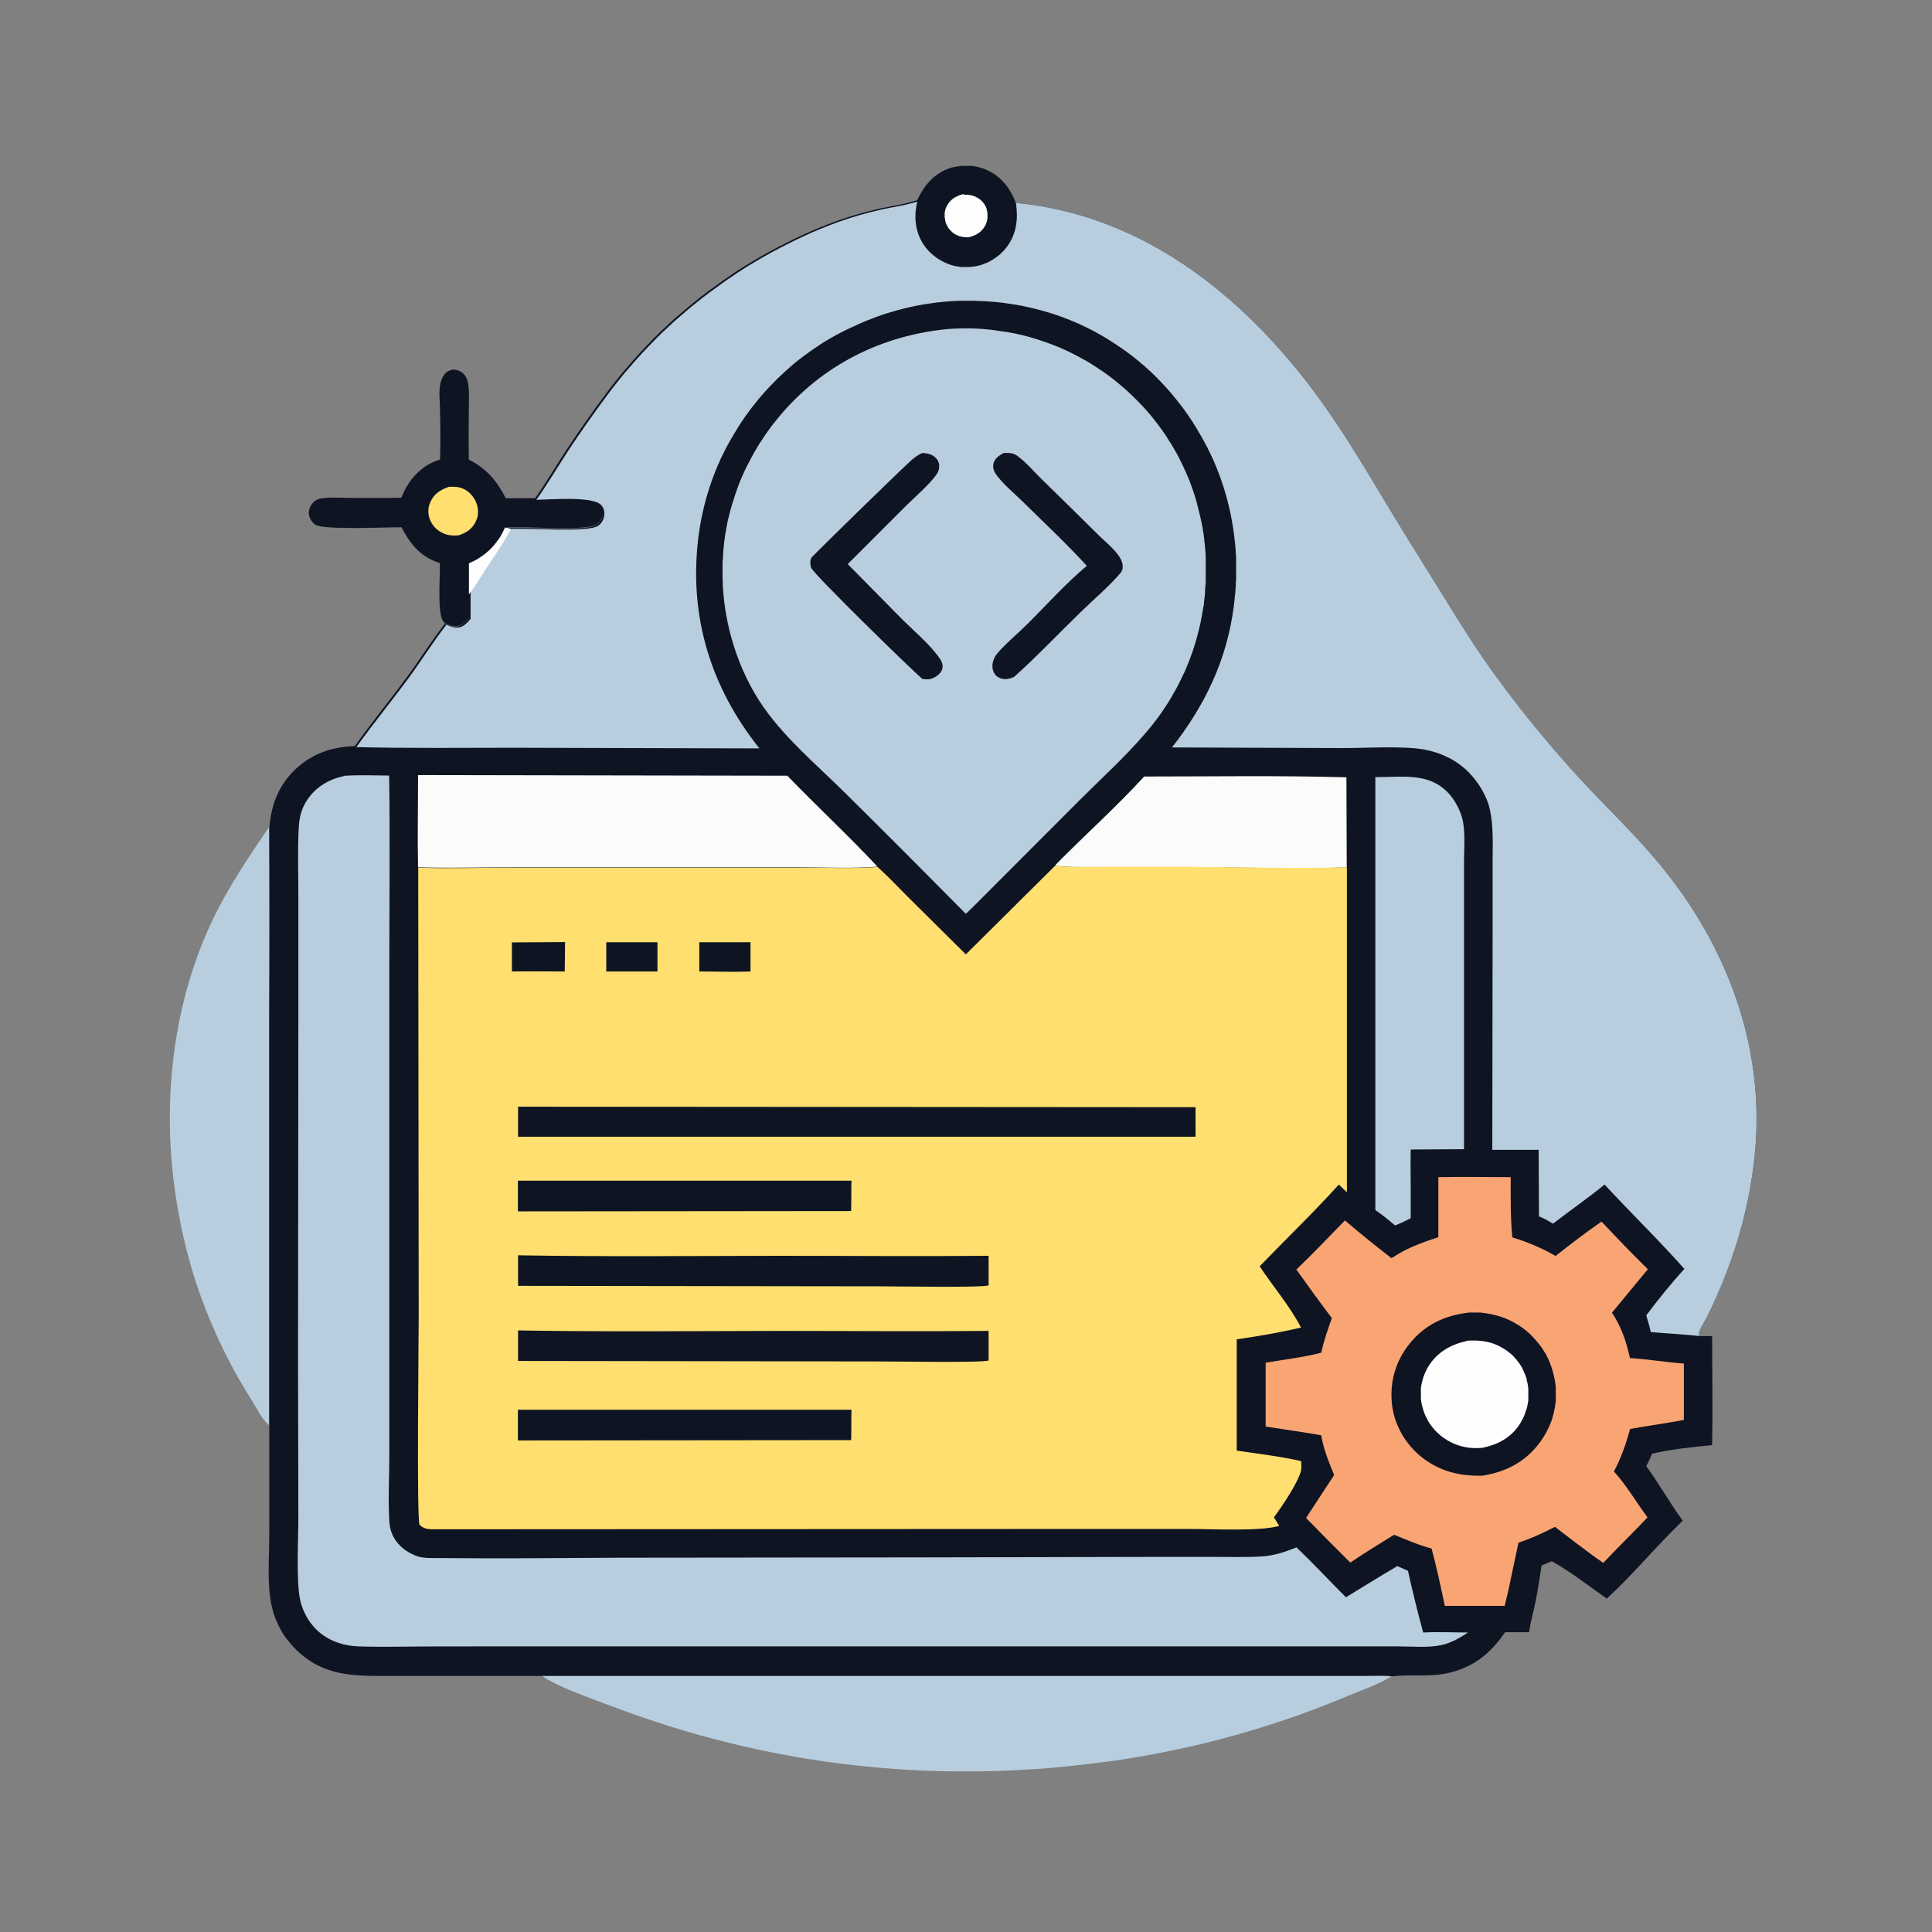 <?xml version="1.0" encoding="UTF-8"?>
<svg xmlns="http://www.w3.org/2000/svg" version="1.1" viewBox="0 0 1196 1196">
  <rect x="0" y="0" width="1196" height="1196" fill="#808080" stroke="none"/>
  <defs>
    <style>
      .cls-1 {
        fill: #ffdf6f;
      }

      .cls-2 {
        fill: #f9a473;
      }

      .cls-3 {
        fill: #b8cede;
      }

      .cls-4 {
        fill: #fefefe;
      }

      .cls-5 {
        fill: #fbfbfb;
      }

      .cls-6 {
        fill: #0e1422;
      }
    </style>
  </defs>
  <!-- Generator: Adobe Illustrator 28.6.0, SVG Export Plug-In . SVG Version: 1.2.0 Build 709)  -->
  <g>
    <g id="Calque_1">
      <g id="Calque_1-2" data-name="Calque_1">
        <path class="cls-6" d="M272.4,284.5c.3-10.1.2-20.3,0-30.3,0-5.1-.8-10.5,0-15.5.3-2.4,1.2-5,2.7-6.9,1.4-1.7,3.4-2.9,5.6-3,2.3,0,4.4.9,6,2.4,1.4,1.3,2.4,3,2.8,4.9,1.3,6,.7,12.8.7,18.9-.1,9.8-.1,19.7,0,29.5,11.1,5.7,17.2,12.9,22.9,23.9h18c8.3,0,34.7-2.3,40.1,3.3,1.5,1.6,2.2,3.7,2,5.9-.2,2.5-1.5,5.1-3.4,6.7-6.2,5.1-46.4,1-57,2.4-.3.6-.5,1.2-.8,1.8-.3.6-.6,1.2-.9,1.8-.3.6-.7,1.2-1,1.8-.3.6-.7,1.1-1.1,1.7s-.8,1.1-1.2,1.6c-.4.5-.8,1.1-1.2,1.6-.4.5-.9,1-1.3,1.5-.5.5-.9,1-1.4,1.5s-1,.9-1.5,1.4c-.5.4-1,.9-1.5,1.3s-1.1.8-1.6,1.2c-.5.4-1.1.8-1.7,1.2-.6.4-1.1.7-1.7,1.1-.6.3-1.2.7-1.8,1l-1.8.9c-.6.3-1.2.6-1.8.8,0,6.4-.1,12.8,0,19.2v14.1c-2.3,2.7-4.3,5.1-7.9,5.4-2.5.3-4.9-.7-7.2-1.7-1-1.2-1.8-2.3-2.2-3.9-2.1-8.1-.8-24.9-.9-33.6h-.5c-11.7-3.8-17.8-11.7-23.3-22-9-.1-48.7,1.9-53.5-1.7-2-1.5-3.5-3.9-3.8-6.4s.8-5.1,2.5-7c1.1-1.3,2.7-2.3,4.4-2.6,5.7-1.1,12.2-.5,18-.5,10.8,0,21.5.2,32.3-.1,1-2.2,2-4.5,3.2-6.6,4.7-8.1,11.9-14.5,21-17h-.2Z"/>
        <path class="cls-1" d="M277.6,301.4c3.2-.2,6-.2,9,1.1.5.2.9.4,1.4.7.5.3.9.5,1.3.8s.8.6,1.2,1c.4.3.8.7,1.1,1.1.4.4.7.8,1,1.2.3.4.6.8.9,1.3.3.4.5.9.8,1.4.2.5.4.9.6,1.4s.3.9.5,1.4c.1.5.2,1,.3,1.5,0,.5.1,1,.2,1.5v1.5c0,.5,0,1-.1,1.5,0,.5-.2,1-.3,1.5-.1.5-.3,1-.5,1.4-.2.5-.4.9-.6,1.4-2.3,4.6-5.8,6.7-10.5,8.3-3,.3-6.1.1-8.9-1-3.9-1.6-7.1-4.5-8.7-8.4-1.6-3.7-1.5-7.8.2-11.4,2.2-4.9,6.2-7.4,11-9.1h.1Z"/>
        <path class="cls-3" d="M166.5,882.2c-4.6-3.8-8.2-11.5-11.4-16.6-2.8-4.4-5.4-8.8-8-13.3-2.5-4.5-5-9.1-7.3-13.7-2.3-4.6-4.5-9.3-6.6-14s-4.1-9.5-6-14.3c-1.9-4.8-3.6-9.7-5.3-14.6-1.6-4.9-3.2-9.9-4.5-14.8-1.4-5-2.7-10-3.8-15-1.2-5-2.2-10.1-3.1-15.2-11.1-60.3-5.4-125.9,21.3-181.6,9.6-20,22.2-38.8,34.7-57,.2,38.3.2,76.6,0,114.9v255.3h0Z"/>
        <path class="cls-3" d="M335.1,1037.2h508.1c6.2,0,12.6-.3,18.7.2-8.5,5.4-18.8,8.8-28.1,12.7-6.4,2.7-12.8,5.2-19.3,7.7s-13,4.8-19.5,7c-6.6,2.2-13.2,4.3-19.8,6.3s-13.3,3.9-20,5.6c-6.7,1.8-13.4,3.4-20.2,4.9s-13.5,2.9-20.3,4.2c-6.8,1.3-13.6,2.4-20.5,3.5-6.8,1-13.7,1.9-20.6,2.7-6.2.8-12.4,1.4-18.5,2-6.2.6-12.4,1.1-18.6,1.4-6.2.4-12.4.7-18.6.9-6.2.2-12.4.3-18.7.3s-12.4,0-18.7-.2c-6.2-.2-12.4-.4-18.6-.8-6.2-.4-12.4-.8-18.6-1.4-6.2-.6-12.4-1.2-18.6-1.9-6.2-.7-12.3-1.6-18.5-2.5-6.1-.9-12.3-1.9-18.4-3.1-6.1-1.1-12.2-2.3-18.3-3.6-6.1-1.3-12.1-2.7-18.2-4.2-6-1.5-12.1-3.1-18-4.7-6-1.7-12-3.4-17.9-5.3-5.9-1.8-11.8-3.8-17.7-5.8-5.9-2-11.7-4.1-17.5-6.3-10.8-4.1-36.6-13-45.1-19.7h0Z"/>
        <path class="cls-6" d="M568,123.4c4.1-8.5,9.9-15.6,19.1-19,.5-.2,1-.3,1.5-.5s1-.3,1.5-.4,1-.2,1.6-.3c.5,0,1-.2,1.6-.3.5,0,1.1,0,1.6-.2.5,0,1.1,0,1.6,0h3.2c.5,0,1.1,0,1.6,0,.5,0,1.1,0,1.6.2.5,0,1,.2,1.6.3.5,0,1,.2,1.6.4.5,0,1,.3,1.5.4.5.2,1,.3,1.5.5s1,.4,1.5.6,1,.4,1.5.7c8.2,4,13.6,11.4,16.8,19.8,71.5,6.9,129,48.4,173.4,102.5,21.9,26.6,39.8,56.8,57.4,86.2,8.5,14.1,17.2,28,25.9,42,10.8,17.3,21.2,34.7,32.8,51.6,17,24.5,37.1,49.4,57.2,71.5,16.9,18.6,35.3,35.7,51.3,55,42.2,50.8,66,113.7,59.4,180.3-3.5,35.3-14,69.1-29.7,100.8-1.2,2.4-6.1,9.4-4.6,11.4,0,0,.2.2.4.2h7.5c0,22.5.4,45,0,67.5-12.5,1.2-25,2.5-37.2,5.3-1.1,2.7-2.2,5.2-3.6,7.7,8,10.9,14.6,22.9,22.6,33.8-16.2,15.5-30.5,33-47,48.2-11.1-7.7-22.2-16.5-34-23.1l-6.4,2.6c-1.2,7.8-2.3,15.5-3.9,23.2-1.2,6-3.1,12.1-3.8,18.1h-14.9c-9.3,13.8-20.8,22.6-37.3,25.7-10.8,2-21.5.3-32.2,1.6-6.1-.5-12.6-.2-18.7-.2H243.2c-23.1,0-42.8.9-60.4-16.8-.9-.9-1.7-1.8-2.5-2.7s-1.6-1.9-2.4-2.9c-.8-1-1.5-2-2.2-3s-1.3-2.1-1.9-3.2c-.6-1.1-1.2-2.2-1.7-3.3s-1-2.3-1.5-3.4c-.5-1.2-.9-2.3-1.2-3.5-.4-1.2-.7-2.4-1-3.6-3.3-13.8-1.7-30.9-1.7-45.2v-322.6c.2-38.3.2-76.6,0-114.9,1.2-13.1,4.9-24.3,14.1-34.1,10.5-11.1,23.7-16,38.8-16.4,10.5-14.7,22.1-28.8,32.8-43.4,7.8-10.6,14.8-22,22.9-32.3,2.3,1,4.7,1.9,7.2,1.7,3.6-.4,5.6-2.8,7.8-5.4v-14.1c0-6.4.1-12.8.1-19.2.6-.3,1.2-.5,1.8-.8.6-.3,1.2-.6,1.8-.9s1.2-.6,1.8-1c.6-.3,1.1-.7,1.7-1.1s1.1-.8,1.7-1.2c.5-.4,1.1-.8,1.6-1.2.5-.4,1-.9,1.5-1.3s1-.9,1.5-1.4.9-1,1.4-1.5.9-1,1.3-1.5.8-1,1.2-1.6c.4-.5.8-1.1,1.2-1.6.4-.6.7-1.1,1.1-1.7.3-.6.7-1.2,1-1.8.3-.6.6-1.2.9-1.8.3-.6.6-1.2.8-1.8,10.7-1.4,50.8,2.7,57-2.4,2-1.6,3.3-4.2,3.4-6.7.2-2.2-.5-4.3-2-5.9-5.4-5.6-31.8-3.3-40.1-3.2,6.9-9.7,13.1-20.2,19.6-30.2,7.9-11.9,16.1-23.6,24.7-35.1,2.2-3,4.5-6,6.9-8.9,2.3-2.9,4.7-5.8,7.2-8.6,2.4-2.8,4.9-5.6,7.5-8.4,2.6-2.7,5.1-5.4,7.8-8.1,2.6-2.7,5.3-5.3,8.1-7.8,2.7-2.6,5.5-5.1,8.4-7.5,2.8-2.5,5.7-4.9,8.6-7.2,2.9-2.4,5.9-4.7,8.9-6.9s6-4.4,9.1-6.6c3.1-2.1,6.2-4.2,9.3-6.3,3.1-2,6.3-4,9.6-5.9,3.2-1.9,6.5-3.8,9.8-5.6s6.6-3.5,10-5.2c3.3-1.7,6.7-3.3,10.1-4.9s6.8-3.1,10.3-4.5,6.9-2.8,10.5-4.1c9.2-3.3,18.6-6,28.2-8.1,7.2-1.5,15-2.6,21.9-4.9.2,0,.4-.2.7-.2l-.2-.4Z"/>
        <path class="cls-5" d="M708.4,480.7c41.7,0,83.5-.7,125.1.5l.2,55.8c-31.7.9-65,0-96.9-.2h-52.2c-9-.2-18.1.2-27.1-.4-1.6,0-2.7-.4-4.1-1,18.1-18.4,37.5-35.7,54.9-54.7h0Z"/>
        <path class="cls-3" d="M860.7,480.9c12.9-.3,25.1-.6,35,9.1,4.8,4.7,8.8,12.2,10,18.8,1.3,7.3.7,15.5.6,22.9v179.7l-33,.2c-.2,8.1,0,16.2,0,24.3v18.2c-3.2,1.7-6.3,3.2-9.7,4.5-4-3.4-7.9-6.6-12.2-9.5v-268l9.3-.2h0Z"/>
        <path class="cls-5" d="M258.8,479.8l228.6.4c18.3,19,37.8,37,55.8,56.3-15.2,1.2-30.8.5-46.1.4h-74.2c0,0-106.4,0-106.4,0-19.2,0-38.5.6-57.7,0-.4-19,0-38.1,0-57.1h0Z"/>
        <path class="cls-2" d="M890.6,728.7c14.9-.3,29.8,0,44.6,0,0,12.4-.2,25,1,37.3,9.5,2.9,18.1,6.5,26.8,11.5,9.3-7.4,18.7-14.5,28.4-21.3,9.4,10,18.9,19.9,28.7,29.5-7.4,9-14.8,17.9-22.2,26.9,5.7,8.5,9,18.2,11.1,28.1,11.2.7,22.3,2.6,33.4,3.4v34.9c-11,2.1-22.2,3.6-33.3,5.6-2.5,9.2-5.5,17.8-10,26.3,7.6,8.3,14,19.3,20.8,28.4-8.9,9.5-18.4,18.6-27.4,28.2-10.2-7-20-14.8-29.9-22.3-7.4,3.8-14.7,7.2-22.6,9.8l-6.1,28.8-2.4,10.3h-37.1c-2.5-11.8-5-23.7-8.2-35.5-7.9-2-15.6-5.5-23.2-8.5-9.1,5.6-18.2,11.2-27.1,17.2-9.2-9.1-18.3-18.3-27.4-27.6l17.4-26.6c-3.3-8-6.6-16-8-24.6-11.4-2-22.9-3.6-34.4-5.4v-39.5c11.4-2,23.1-3.3,34.4-6.2,1.6-7.3,4-14.4,6.6-21.4-7.5-9.9-14.8-20-22-30.1,10.3-9.8,20.1-20.2,30.1-30.4,9.4,8.1,19.1,15.8,28.8,23.4,9.2-6.2,18.5-9.6,29-13v-37l.2-.2Z"/>
        <path class="cls-6" d="M908.9,812.5c.7,0,1.5,0,2.2,0h4.4c.7,0,1.5,0,2.2.2.7,0,1.5.2,2.2.3s1.4.2,2.2.4c.7,0,1.4.3,2.1.4.7.2,1.4.3,2.1.5.7.2,1.4.4,2.1.6.7.2,1.4.5,2.1.7s1.4.5,2,.8c.7.3,1.3.6,2,.9.7.3,1.3.6,2,1,.6.3,1.3.7,1.9,1.1.6.4,1.3.7,1.9,1.1.6.4,1.2.8,1.8,1.2.7.5,1.3,1,2,1.5.6.5,1.3,1,1.9,1.6.6.5,1.2,1.1,1.8,1.7.6.6,1.2,1.2,1.7,1.8.6.6,1.1,1.2,1.6,1.8s1.1,1.3,1.6,1.9c.5.7,1,1.3,1.5,2s.9,1.4,1.4,2.1c.4.7.9,1.4,1.3,2.1.4.7.8,1.4,1.1,2.2.4.7.7,1.5,1,2.2.3.8.6,1.5.9,2.3.3.8.6,1.5.8,2.3.3.8.5,1.6.7,2.4.2.8.4,1.6.6,2.4.2.8.3,1.6.5,2.4,0,.8.3,1.6.4,2.5,0,.8.2,1.7.2,2.5s0,1.7,0,2.5v2.5c0,.8,0,1.7,0,2.5,0,.8-.2,1.7-.3,2.5s-.2,1.6-.4,2.5-.3,1.6-.5,2.4c-.2.8-.4,1.6-.6,2.4-.2.8-.5,1.6-.7,2.4-.3.8-.6,1.6-.9,2.3-.3.8-.6,1.5-1,2.3-.3.8-.7,1.5-1.1,2.2-.4.7-.8,1.5-1.2,2.2s-.9,1.4-1.3,2.1c-.5.7-.9,1.4-1.4,2.1-8.9,12.4-21.2,18.9-36,21.2-13.8.4-26.3-2.6-37.4-11.3-10.1-7.9-17.2-20-18.6-32.9-1.5-13.8,2.2-26.7,10.9-37.5,9.3-11.6,21.8-17.6,36.5-19.2h-.2Z"/>
        <path class="cls-4" d="M907.7,830c8.7-.6,16,.3,23.5,5.1.5.3.9.6,1.4.9.4.3.9.6,1.3,1,.4.3.8.7,1.3,1,.4.4.8.7,1.2,1.1.4.4.8.8,1.1,1.2.4.4.7.8,1.1,1.2.4.4.7.8,1,1.3.3.4.6.9,1,1.3.3.5.6.9.9,1.4.3.5.6.9.8,1.4.3.5.5,1,.7,1.5s.5,1,.7,1.5.4,1,.6,1.5c.2.5.4,1,.5,1.5.2.5.3,1,.4,1.6,0,.5.2,1.1.4,1.6,0,.6.2,1.1.3,1.7,0,.6,0,1.1.2,1.7,0,.6,0,1.1,0,1.7v3.4c0,.6,0,1.1,0,1.7,0,.6,0,1.1-.2,1.7,0,.6-.2,1.1-.3,1.7,0,.6-.2,1.1-.4,1.7,0,.6-.3,1.1-.5,1.6s-.3,1.1-.5,1.6-.4,1.1-.6,1.6c-.2.5-.5,1-.7,1.6-.2.5-.5,1-.8,1.5s-.6,1-.8,1.5c-.3.5-.6,1-.9,1.4-5.5,8.1-13.5,12.2-22.9,14.1-7.7.6-14.5-.6-21.2-4.5-.5-.3-1-.6-1.4-.9-.5-.3-.9-.6-1.4-.9-.5-.3-.9-.7-1.3-1-.4-.3-.9-.7-1.3-1.1s-.8-.8-1.2-1.1l-1.2-1.2c-.4-.4-.8-.8-1.1-1.3-.4-.4-.7-.9-1.1-1.3-.3-.4-.7-.9-1-1.4s-.6-.9-.9-1.4c-.3-.5-.6-1-.8-1.5-.3-.5-.5-1-.8-1.5-.2-.5-.5-1-.7-1.5s-.4-1-.6-1.6c-.2-.5-.4-1.1-.5-1.6-.2-.5-.3-1.1-.5-1.6,0-.5-.3-1.1-.4-1.6,0-.5-.2-1.1-.3-1.6,0-.5,0-1.1-.2-1.6,0-.5,0-1.1,0-1.6v-3.2c0-.5,0-1.1,0-1.6,0-.5,0-1.1.2-1.6,0-.5.2-1.1.3-1.6s.2-1.1.4-1.6c0-.5.3-1.1.4-1.6.2-.5.3-1,.5-1.5s.4-1,.6-1.5c.2-.5.4-1,.7-1.5.2-.5.5-1,.7-1.5.3-.5.5-.9.8-1.4,5.4-8.7,13.8-13.6,23.6-15.7v-.2Z"/>
        <path class="cls-3" d="M213.3,480.2c9.2-.5,18.4-.2,27.6-.1.6,40.3.1,80.8.1,121.1v300.2c0,13.3-.8,26.9,0,40.1.2,2.6.5,5.1,1.5,7.5,2.7,6.8,8,11.3,14.7,14,4.3,1.8,9.8,1.5,14.4,1.5,37.1.4,74.2,0,111.3-.2l186.6-.2,138.7-.3h45.2c9.3,0,18.7.3,27.9-.3,7.6-.5,14.3-2.8,21.3-5.6,10.4,10,20.4,20.7,30.6,30.9,10.6-6.5,21.1-13,31.8-19.3l6.6,2.9c2.8,12.8,6,25.5,9.4,38.2,9.2-.5,18.5,0,27.7,0-2.4,1.7-4.9,3.1-7.5,4.5-2.7,1.3-5.7,2.6-8.6,3.2-8.2,1.9-17.8.9-26.3.9H271.5c-16.5,0-33.1.5-49.5,0-7.3-.3-14.2-2-20.4-5.9-8.1-5-13.8-13.7-15.8-22.9-2.5-11.5-1.1-38.2-1.1-50.9l-.2-95.2.2-215.6v-74.9c0-13.4-.5-27.1.2-40.5.3-6.8,1.4-12.3,5.2-18,5.3-8.1,13.6-13,23-14.9h.2Z"/>
        <path class="cls-3" d="M588,203.6c2.8-.2,5.6-.3,8.4-.3h3.7c1.2,0,2.4,0,3.7.1,1.2,0,2.4.1,3.6.2,1.2,0,2.4.2,3.6.3,1.2.1,2.4.2,3.6.4,1.2.1,2.4.3,3.6.5,1.2.2,2.4.4,3.6.5,1.2.2,2.4.4,3.6.6,1.2.2,2.4.5,3.6.7,1.2.3,2.4.5,3.6.8,1.2.3,2.4.6,3.5.9,1.2.3,2.3.6,3.5,1,1.2.3,2.3.7,3.5,1.1,1.2.4,2.3.8,3.5,1.2s2.3.8,3.4,1.2c1.1.4,2.3.9,3.4,1.3,1.1.5,2.3.9,3.4,1.4,1.1.5,2.2,1,3.3,1.5s2.2,1,3.3,1.6c1.1.5,2.2,1.1,3.3,1.7,1.1.6,2.2,1.1,3.2,1.7,1.1.6,2.1,1.2,3.2,1.8,1,.6,2.1,1.2,3.1,1.9,1,.6,2.1,1.3,3.1,2s2,1.4,3,2c1,.7,2,1.4,3,2.1,1,.7,2,1.5,2.9,2.2,1,.7,1.9,1.5,2.9,2.3s1.9,1.5,2.8,2.3c.9.8,1.8,1.6,2.8,2.4.9.8,1.8,1.6,2.7,2.5.9.8,1.8,1.7,2.6,2.5.9.9,1.8,1.7,2.6,2.6.9.9,1.7,1.8,2.6,2.7.8.9,1.7,1.8,2.5,2.7s1.6,1.9,2.4,2.8c.8.9,1.6,1.9,2.3,2.9.8,1,1.5,1.9,2.3,2.9.7,1,1.5,2,2.2,3s1.4,2,2.1,3c.7,1,1.4,2,2,3.1.7,1,1.3,2.1,2,3.1.6,1.1,1.3,2.1,1.9,3.2.6,1.1,1.2,2.1,1.8,3.2s1.2,2.2,1.7,3.3c.6,1.1,1.1,2.2,1.6,3.3.5,1.1,1.1,2.2,1.6,3.4.5,1.1,1,2.3,1.5,3.4s.9,2.3,1.4,3.4c.4,1.1.9,2.3,1.3,3.5.4,1.2.8,2.3,1.2,3.5s.8,2.3,1.1,3.5c.4,1.2.7,2.4,1,3.6s.6,2.4.9,3.6c.3,1.2.6,2.4.9,3.6.3,1.2.5,2.4.8,3.6.2,1.2.5,2.4.7,3.6s.4,2.4.6,3.7c.2,1.2.3,2.4.5,3.7,0,1.2.3,2.5.4,3.7,0,1.2.2,2.5.3,3.7s.2,2.5.2,3.7,0,2.5,0,3.7v10.7c0,1.2,0,2.3-.2,3.5s-.2,2.3-.2,3.5-.2,2.3-.3,3.4-.3,2.3-.4,3.4c0,1.1-.3,2.3-.5,3.4s-.4,2.3-.6,3.4c-.2,1.1-.4,2.3-.6,3.4-.2,1.1-.5,2.3-.7,3.4-.3,1.1-.5,2.2-.8,3.4-.3,1.1-.6,2.2-.9,3.4s-.6,2.2-.9,3.3c-.3,1.1-.7,2.2-1,3.3-.4,1.1-.7,2.2-1.1,3.3-.4,1.1-.8,2.2-1.2,3.3-.4,1.1-.8,2.2-1.2,3.2-.4,1.1-.9,2.1-1.3,3.2-.4,1.1-.9,2.1-1.4,3.2s-1,2.1-1.5,3.1-1,2.1-1.5,3.1-1.1,2.1-1.6,3.1-1.1,2-1.7,3c-.6,1-1.1,2-1.7,3-.6,1-1.2,2-1.8,3s-1.2,1.9-1.9,2.9c-.6,1-1.3,1.9-1.9,2.9-.7.9-1.3,1.9-2,2.8s-1.4,1.9-2.1,2.8c-.7.9-1.4,1.8-2.1,2.7-.7.9-1.4,1.8-2.2,2.7-.7.9-1.5,1.8-2.2,2.6-12.5,14.6-27.1,27.8-40.7,41.4l-66.6,66.7-3.7,3.5c-24.6-24.9-49.3-49.7-74.2-74.3-18.2-18.1-39.5-35.7-53.5-57.3-12.5-19.4-20.2-42.8-22.3-65.8-.1-1.2-.2-2.5-.3-3.7s-.2-2.5-.2-3.7,0-2.5-.1-3.7v-7.4c0-1.2,0-2.5.2-3.7,0-1.2.2-2.5.2-3.7s.2-2.5.3-3.7c.1-1.2.3-2.4.4-3.7.2-1.2.3-2.4.5-3.7.2-1.2.4-2.4.6-3.6s.5-2.4.7-3.6.5-2.4.8-3.6.6-2.4.9-3.6.6-2.4,1-3.6c.3-1.2.7-2.4,1.1-3.5.4-1.2.7-2.3,1.1-3.5s.8-2.3,1.2-3.5c.4-1.2.9-2.3,1.3-3.5.5-1.1.9-2.3,1.4-3.4s1-2.3,1.5-3.4,1-2.2,1.6-3.3c.5-1.1,1.1-2.2,1.7-3.3.6-1.1,1.1-2.2,1.7-3.3.6-1.1,1.2-2.2,1.8-3.2.6-1.1,1.2-2.1,1.9-3.2.6-1.1,1.3-2.1,2-3.1s1.4-2.1,2-3.1c.7-1,1.4-2,2.1-3s1.5-2,2.2-3,1.5-2,2.3-2.9c.8-1,1.5-1.9,2.3-2.9,26.9-32.3,63.9-50.8,105.6-54.6h.2Z"/>
        <path class="cls-6" d="M571.2,280.4c3.1.3,5.6.7,7.9,2.9,1.6,1.5,2.4,3.4,2.3,5.5,0,1.9-.6,3.5-1.7,5-4.9,6.7-12.1,12.7-18,18.5l-36.9,36.9,33.8,34.3c7.3,7.2,16.1,14.6,22.2,22.8,1.5,2,2.9,4.1,2.7,6.7-.2,2.3-1.7,4.1-3.5,5.4-3,2.1-5.4,2.5-9,1.9-9-7.8-67.1-64.7-68.8-68.7-.7-1.6-.8-4.7,0-6.2.6-1.2,56.4-55.6,62.1-60.6,2.2-1.9,4.2-3.4,7-4.5h0Z"/>
        <path class="cls-6" d="M621.3,280.4h2.3c2.2,0,4,.3,5.9,1.6,5.4,3.8,10.5,9.9,15.2,14.5,12,11.7,23.9,23.4,35.8,35.2,4.7,4.7,14.8,12.2,14.5,19.2,0,1.5-.3,2.4-1.2,3.6-6,7.4-18.3,18-25.4,25-13.5,13.1-26.6,27-40.6,39.5-1.7.9-3.7,1.4-5.6,1.4s-4.4-.8-5.9-2.5c-1.6-1.8-2.1-4.3-1.9-6.7.3-2.4,1.3-4.6,2.8-6.5,4.4-5.4,13.5-13.1,18.8-18.4,12.1-12,23.7-25.1,36.8-36-12.4-13.6-26.2-26.5-39.3-39.4-5.6-5.5-12.8-11.3-17.2-17.7-1.2-1.8-1.8-4-1.3-6.2.8-3.3,3.6-5.1,6.4-6.6h0Z"/>
        <path class="cls-3" d="M568,123.4c4.1-8.5,9.9-15.6,19.1-19,.5-.2,1-.3,1.5-.5s1-.3,1.5-.4,1-.2,1.6-.3c.5,0,1-.2,1.6-.3.5,0,1.1,0,1.6-.2.5,0,1.1,0,1.6,0h3.2c.5,0,1.1,0,1.6,0,.5,0,1.1,0,1.6.2.5,0,1,.2,1.6.3.5,0,1,.2,1.6.4.5,0,1,.3,1.5.4.5.2,1,.3,1.5.5s1,.4,1.5.6,1,.4,1.5.7c8.2,4,13.6,11.4,16.8,19.8,71.5,6.9,129,48.4,173.4,102.5,21.9,26.6,39.8,56.8,57.4,86.2,8.5,14.1,17.2,28,25.9,42,10.8,17.3,21.2,34.7,32.8,51.6,17,24.5,37.1,49.4,57.2,71.5,16.9,18.6,35.3,35.7,51.3,55,42.2,50.8,66,113.7,59.4,180.3-3.5,35.3-14,69.1-29.7,100.8-1.2,2.4-6.1,9.4-4.6,11.4,0,0,.2.2.4.2-10.1-1.1-20.4-1.6-30.5-2.5-.7-3.5-1.8-6.9-2.8-10.3,7.4-9.9,15.4-19.7,23.6-28.8-15.9-17.9-33.1-34.6-49.4-52.2-10.3,8.4-21.4,16.1-31.9,24.2-2.9-1.7-5.6-3.3-8.7-4.5l-.2-41.2h-28.7l.2-138.4v-39.9c0-10.5.6-21.5-1.6-31.9-1.8-8.7-7.1-17.3-13.3-23.6-7.4-7.4-16.7-11.9-26.9-13.9-12.9-2.5-36.5-1-50.7-1l-106-.4c20.5-26.1,34.1-54.4,38.3-87.6.2-1.4.3-2.7.5-4.1,0-1.4.3-2.8.4-4.1s.2-2.8.3-4.1c0-1.4,0-2.8.2-4.1v-8.2c0-1.4,0-2.8,0-4.1,0-1.4,0-2.8-.2-4.1,0-1.4-.2-2.8-.3-4.1,0-1.4-.3-2.8-.4-4.1-.2-1.4-.3-2.7-.5-4.1s-.4-2.7-.6-4.1c-.2-1.4-.5-2.7-.7-4.1-.3-1.4-.5-2.7-.8-4.1s-.6-2.7-.9-4c-.3-1.3-.7-2.7-1-4-.4-1.3-.7-2.7-1.1-4-.4-1.3-.8-2.6-1.2-4-.4-1.3-.9-2.6-1.3-3.9-.5-1.3-.9-2.6-1.4-3.9s-1-2.6-1.5-3.9-1.1-2.6-1.6-3.8c-.5-1.3-1.1-2.5-1.7-3.8-.6-1.3-1.2-2.5-1.8-3.7s-1.2-2.5-1.9-3.7-1.3-2.4-2-3.7c-.7-1.2-1.4-2.4-2.1-3.6-.7-1.2-1.4-2.4-2.1-3.6-.7-1.2-1.5-2.3-2.2-3.5-.8-1.2-1.5-2.3-2.3-3.4s-1.6-2.3-2.4-3.4c-.8-1.1-1.6-2.2-2.5-3.3-.8-1.1-1.7-2.2-2.6-3.3-.9-1.1-1.7-2.1-2.6-3.2s-1.8-2.1-2.7-3.1-1.9-2-2.8-3.1c-.9-1-1.9-2-2.9-3s-2-2-2.9-2.9c-1-1-2-1.9-3-2.8s-2-1.9-3.1-2.8c-1-.9-2.1-1.8-3.2-2.7-1.1-.9-2.1-1.7-3.2-2.6-1.1-.9-2.2-1.7-3.3-2.5s-2.2-1.6-3.3-2.4-2.3-1.6-3.4-2.3c-1.1-.8-2.3-1.5-3.5-2.3-1.2-.7-2.3-1.5-3.5-2.2s-2.4-1.4-3.6-2.1c-1.2-.7-2.4-1.3-3.6-2-1.2-.7-2.4-1.3-3.7-1.9-1.2-.6-2.5-1.2-3.7-1.8s-2.5-1.2-3.8-1.7c-1.3-.6-2.5-1.1-3.8-1.6s-2.6-1-3.8-1.5c-1.3-.5-2.6-1-3.9-1.4-1.3-.5-2.6-.9-3.9-1.3-1.3-.4-2.6-.8-4-1.2-1.3-.4-2.7-.8-4-1.1-1.3-.4-2.7-.7-4-1s-2.7-.6-4-.9c-1.3-.3-2.7-.6-4.1-.8-1.4-.3-2.7-.5-4.1-.7-1.4-.2-2.7-.4-4.1-.6-1.4-.2-2.7-.4-4.1-.5-1.4-.2-2.7-.3-4.1-.4-1.4-.1-2.8-.2-4.1-.3-1.4,0-2.8-.2-4.1-.2s-2.8-.1-4.1-.1h-8.2c-1.4,0-2.8.1-4.1.2-1.4,0-2.8.2-4.1.3-1.4.1-2.8.2-4.1.4-1.4.1-2.7.3-4.1.5-1.4.2-2.7.4-4.1.6-1.4.2-2.7.4-4.1.7-1.4.2-2.7.5-4.1.8-1.4.3-2.7.6-4,.9-1.3.3-2.7.6-4,1-1.3.3-2.7.7-4,1.1-1.3.4-2.7.8-4,1.2s-2.6.8-3.9,1.3c-1.3.4-2.6.9-3.9,1.4-1.3.5-2.6,1-3.9,1.5-1.3.5-2.6,1-3.8,1.6-1.3.5-2.5,1.1-3.8,1.7-1.3.6-2.5,1.1-3.8,1.7-1.2.6-2.5,1.2-3.7,1.8s-2.5,1.3-3.7,1.9c-1.2.7-2.4,1.3-3.6,2-1.2.7-2.4,1.4-3.6,2.1-1.2.7-2.4,1.4-3.5,2.2s-2.3,1.5-3.5,2.3c-1.1.8-2.3,1.6-3.4,2.4-1.1.8-2.2,1.6-3.3,2.4-1.1.8-2.2,1.7-3.3,2.5-1.1.9-2.2,1.7-3.2,2.6s-2.1,1.8-3.1,2.7-2.1,1.8-3.1,2.8c-1,.9-2,1.9-3,2.8-1,1-2,1.9-2.9,2.9-1,1-1.9,2-2.9,3-.9,1-1.9,2-2.8,3s-1.8,2.1-2.7,3.1c-.9,1-1.8,2.1-2.6,3.2-.9,1.1-1.7,2.2-2.6,3.2-.8,1.1-1.7,2.2-2.5,3.3s-1.6,2.2-2.4,3.4c-.8,1.1-1.6,2.3-2.3,3.4-.8,1.2-1.5,2.3-2.2,3.5s-1.4,2.3-2.1,3.5-1.4,2.4-2.1,3.6-1.3,2.4-2,3.6c-.6,1.2-1.3,2.4-1.9,3.7-.6,1.2-1.2,2.5-1.8,3.7-.6,1.3-1.1,2.5-1.7,3.8-.5,1.3-1.1,2.5-1.6,3.8s-1,2.6-1.5,3.9-1,2.6-1.4,3.9c-.5,1.3-.9,2.6-1.3,3.9s-.8,2.6-1.2,4c-.4,1.3-.8,2.6-1.1,4-.4,1.3-.7,2.7-1,4s-.6,2.7-.9,4-.6,2.7-.8,4.1c-.3,1.4-.5,2.7-.7,4.1s-.4,2.7-.6,4.1-.4,2.7-.5,4.1c-5.2,47.6,8.5,90.8,38.1,127.9l-153.1-.4c-32.1,0-64.3.4-96.4-.4,10.5-14.7,22.1-28.8,32.8-43.4,7.8-10.6,14.8-22,22.9-32.3,2.3,1,4.7,1.9,7.2,1.7,3.6-.4,5.6-2.8,7.8-5.4v-14.1c0-6.4.1-12.8.1-19.2.6-.3,1.2-.5,1.8-.8.6-.3,1.2-.6,1.8-.9s1.2-.6,1.8-1c.6-.3,1.1-.7,1.7-1.1s1.1-.8,1.7-1.2c.5-.4,1.1-.8,1.6-1.2.5-.4,1-.9,1.5-1.3s1-.9,1.5-1.4.9-1,1.4-1.5.9-1,1.3-1.5.8-1,1.2-1.6c.4-.5.8-1.1,1.2-1.6.4-.6.7-1.1,1.1-1.7.3-.6.7-1.2,1-1.8.3-.6.6-1.2.9-1.8.3-.6.6-1.2.8-1.8,10.7-1.4,50.8,2.7,57-2.4,2-1.6,3.3-4.2,3.4-6.7.2-2.2-.5-4.3-2-5.9-5.4-5.6-31.8-3.3-40.1-3.2,6.9-9.7,13.1-20.2,19.6-30.2,7.9-11.9,16.1-23.6,24.7-35.1,2.2-3,4.5-6,6.9-8.9,2.3-2.9,4.7-5.8,7.2-8.6,2.4-2.8,4.9-5.6,7.5-8.4,2.6-2.7,5.1-5.4,7.8-8.1,2.6-2.7,5.3-5.3,8.1-7.8,2.7-2.6,5.5-5.1,8.4-7.5,2.8-2.5,5.7-4.9,8.6-7.2,2.9-2.4,5.9-4.7,8.9-6.9s6-4.4,9.1-6.6c3.1-2.1,6.2-4.2,9.3-6.3,3.1-2,6.3-4,9.6-5.9,3.2-1.9,6.5-3.8,9.8-5.6s6.6-3.5,10-5.2c3.3-1.7,6.7-3.3,10.1-4.9s6.8-3.1,10.3-4.5,6.9-2.8,10.5-4.1c9.2-3.3,18.6-6,28.2-8.1,7.2-1.5,15-2.6,21.9-4.9.2,0,.4-.2.7-.2l-1.1-1Z"/>
        <path class="cls-4" d="M312.7,326.6c1.3.2,2.4.4,3.6.8-4.3,8.4-10,16.4-15.2,24.3-3.5,5.4-6.9,11.2-10.8,16.2v-19.2c.6-.3,1.2-.5,1.8-.8.6-.3,1.2-.6,1.8-.9s1.2-.6,1.8-1c.6-.3,1.1-.7,1.7-1.1s1.1-.8,1.7-1.2c.5-.4,1.1-.8,1.6-1.2.5-.4,1-.9,1.5-1.3s1-.9,1.5-1.4.9-1,1.4-1.5.9-1,1.3-1.5.8-1,1.2-1.6c.4-.5.8-1.1,1.2-1.6.4-.6.7-1.1,1.1-1.7.3-.6.7-1.2,1-1.8.3-.6.6-1.2.9-1.8.3-.6.6-1.2.8-1.8h.1Z"/>
        <path class="cls-6" d="M568,123.4c4.1-8.5,9.9-15.6,19.1-19,.5-.2,1-.3,1.5-.5s1-.3,1.5-.4,1-.2,1.6-.3c.5,0,1-.2,1.6-.3.5,0,1.1,0,1.6-.2.5,0,1.1,0,1.6,0h3.2c.5,0,1.1,0,1.6,0,.5,0,1.1,0,1.6.2.5,0,1,.2,1.6.3.5,0,1,.2,1.6.4.5,0,1,.3,1.5.4.5.2,1,.3,1.5.5s1,.4,1.5.6,1,.4,1.5.7c8.2,4,13.6,11.4,16.8,19.8.7,4.9.9,9.5,0,14.3,0,.5-.2,1-.3,1.5s-.2,1-.4,1.5c0,.5-.3,1-.5,1.5s-.3,1-.5,1.5-.4,1-.6,1.4c-.2.5-.4.9-.7,1.4-.2.5-.5.9-.8,1.4-.3.4-.5.9-.8,1.3-.3.4-.6.9-.9,1.3-.3.4-.6.8-1,1.2s-.7.8-1,1.2-.7.8-1.1,1.1c-.4.4-.7.7-1.1,1.1-.4.3-.8.7-1.2,1s-.8.6-1.2.9-.8.6-1.3.9c-.4.3-.9.6-1.4.9-.5.3-.9.5-1.4.8-.5.2-1,.5-1.4.7s-1,.4-1.5.6c-.5.2-1,.4-1.5.6-.5.2-1,.3-1.5.5-.5.1-1,.3-1.6.4-.5.1-1,.2-1.6.3-.5,0-1.1.2-1.6.2s-1.1.1-1.6.2h-4.8c-.5,0-1.1,0-1.6-.2-.5,0-1.1-.2-1.6-.2s-1.1-.2-1.6-.3c-8.2-2-15.9-7.5-20.1-14.9-4.6-8.1-4.9-17.2-2.6-26v-.3Z"/>
        <path class="cls-4" d="M596.4,120.5c2.7,0,5.5.2,7.9,1.5.4.2.7.4,1.1.6.4.2.7.5,1,.7.3.3.7.5,1,.8s.6.6.9.9c.3.3.5.7.8,1,.2.4.5.7.7,1.1s.4.8.6,1.2c.2.4.3.8.4,1.2,0,.4.2.9.3,1.3,0,.4.2.9.2,1.3v2.6c0,.4,0,.9-.2,1.3,0,.4-.2.9-.3,1.3,0,.4-.3.8-.4,1.3s-.4.8-.6,1.2c-2.3,4.1-5.8,6-10.2,7.1-2.6.1-5.3-.3-7.6-1.5-.4-.2-.8-.4-1.2-.7-.4-.2-.7-.5-1.1-.8-.4-.3-.7-.6-1-.9-.3-.3-.6-.6-.9-1-.3-.3-.6-.7-.8-1.1-.3-.4-.5-.8-.7-1.2s-.4-.8-.6-1.2c-.2-.4-.3-.8-.4-1.3,0-.4-.2-.8-.3-1.3,0-.4,0-.9-.2-1.3v-2.6c0-.4,0-.9.2-1.3,0-.4.2-.8.3-1.3s.3-.8.5-1.2c.2-.4.4-.8.6-1.2,2.3-4,5.8-5.8,10.1-6.9v.4Z"/>
        <path class="cls-1" d="M653.5,535.4c1.4.6,2.5.9,4.1,1,8.9.5,18.1.2,27.1.2h52.2c31.9.2,65.2,1.2,96.9.3v201.2l-5-4.8c-15.7,17.4-32.7,33.7-49,50.6,8.2,12.4,18.8,24.8,25.6,37.9-13,3.1-26.5,5.4-39.8,7.3v68.9c13.3,2,26.9,3.5,39.9,6.5,0,2,.3,4.3-.2,6.3-2.2,7.8-11.7,21.8-16.7,28.5l3.3,5.3c-11.9,3.5-41.4,1.9-54.9,1.9h-87.7l-381.5.2c-3.2,0-5.8-.5-8.1-2.8-1.8-4.3-.5-114-.5-129.8l-.3-277c19.2.7,38.5,0,57.7,0h106.4c0,0,74.2,0,74.2,0,15.2,0,30.9.7,46.1-.4,6.1,5.5,11.8,11.6,17.6,17.4l37,36.7,55.6-55.2v-.3Z"/>
        <path class="cls-6" d="M432.7,583.3h31.9v18.1c-10.5.4-21.2,0-31.7,0v-18.1h-.2Z"/>
        <path class="cls-6" d="M375.4,583.3h31.6v18.1h-31.7v-18.1h.1Z"/>
        <path class="cls-6" d="M316.9,583.4l32.9-.2-.2,18.2c-10.9,0-21.8-.2-32.7,0v-17.9h0Z"/>
        <path class="cls-6" d="M320.6,730.9h206.5c-.2,6.3,0,12.6-.2,18.8l-206.3.2v-19h0Z"/>
        <path class="cls-6" d="M320.6,872.7h206.5c-.2,6.3,0,12.6-.2,18.8l-206.3.2v-19h0Z"/>
        <path class="cls-6" d="M320.6,777.1c53.7.9,107.5.4,161.3.3,43.4,0,86.8.4,130.1,0v18.3c-3.7,1.5-56.3.6-65.7.6l-225.6-.3v-18.8h0Z"/>
        <path class="cls-6" d="M320.6,823.6c53.7.9,107.5.4,161.3.3,43.4,0,86.8.4,130.1,0v18.3c-3.7,1.5-56.3.6-65.7.6l-225.6-.3v-18.8h0Z"/>
        <path class="cls-6" d="M320.8,685.1l419.3.3v18.3h-419.4v-18.7h.1Z"/>
      </g>
    </g>
  </g>
</svg>